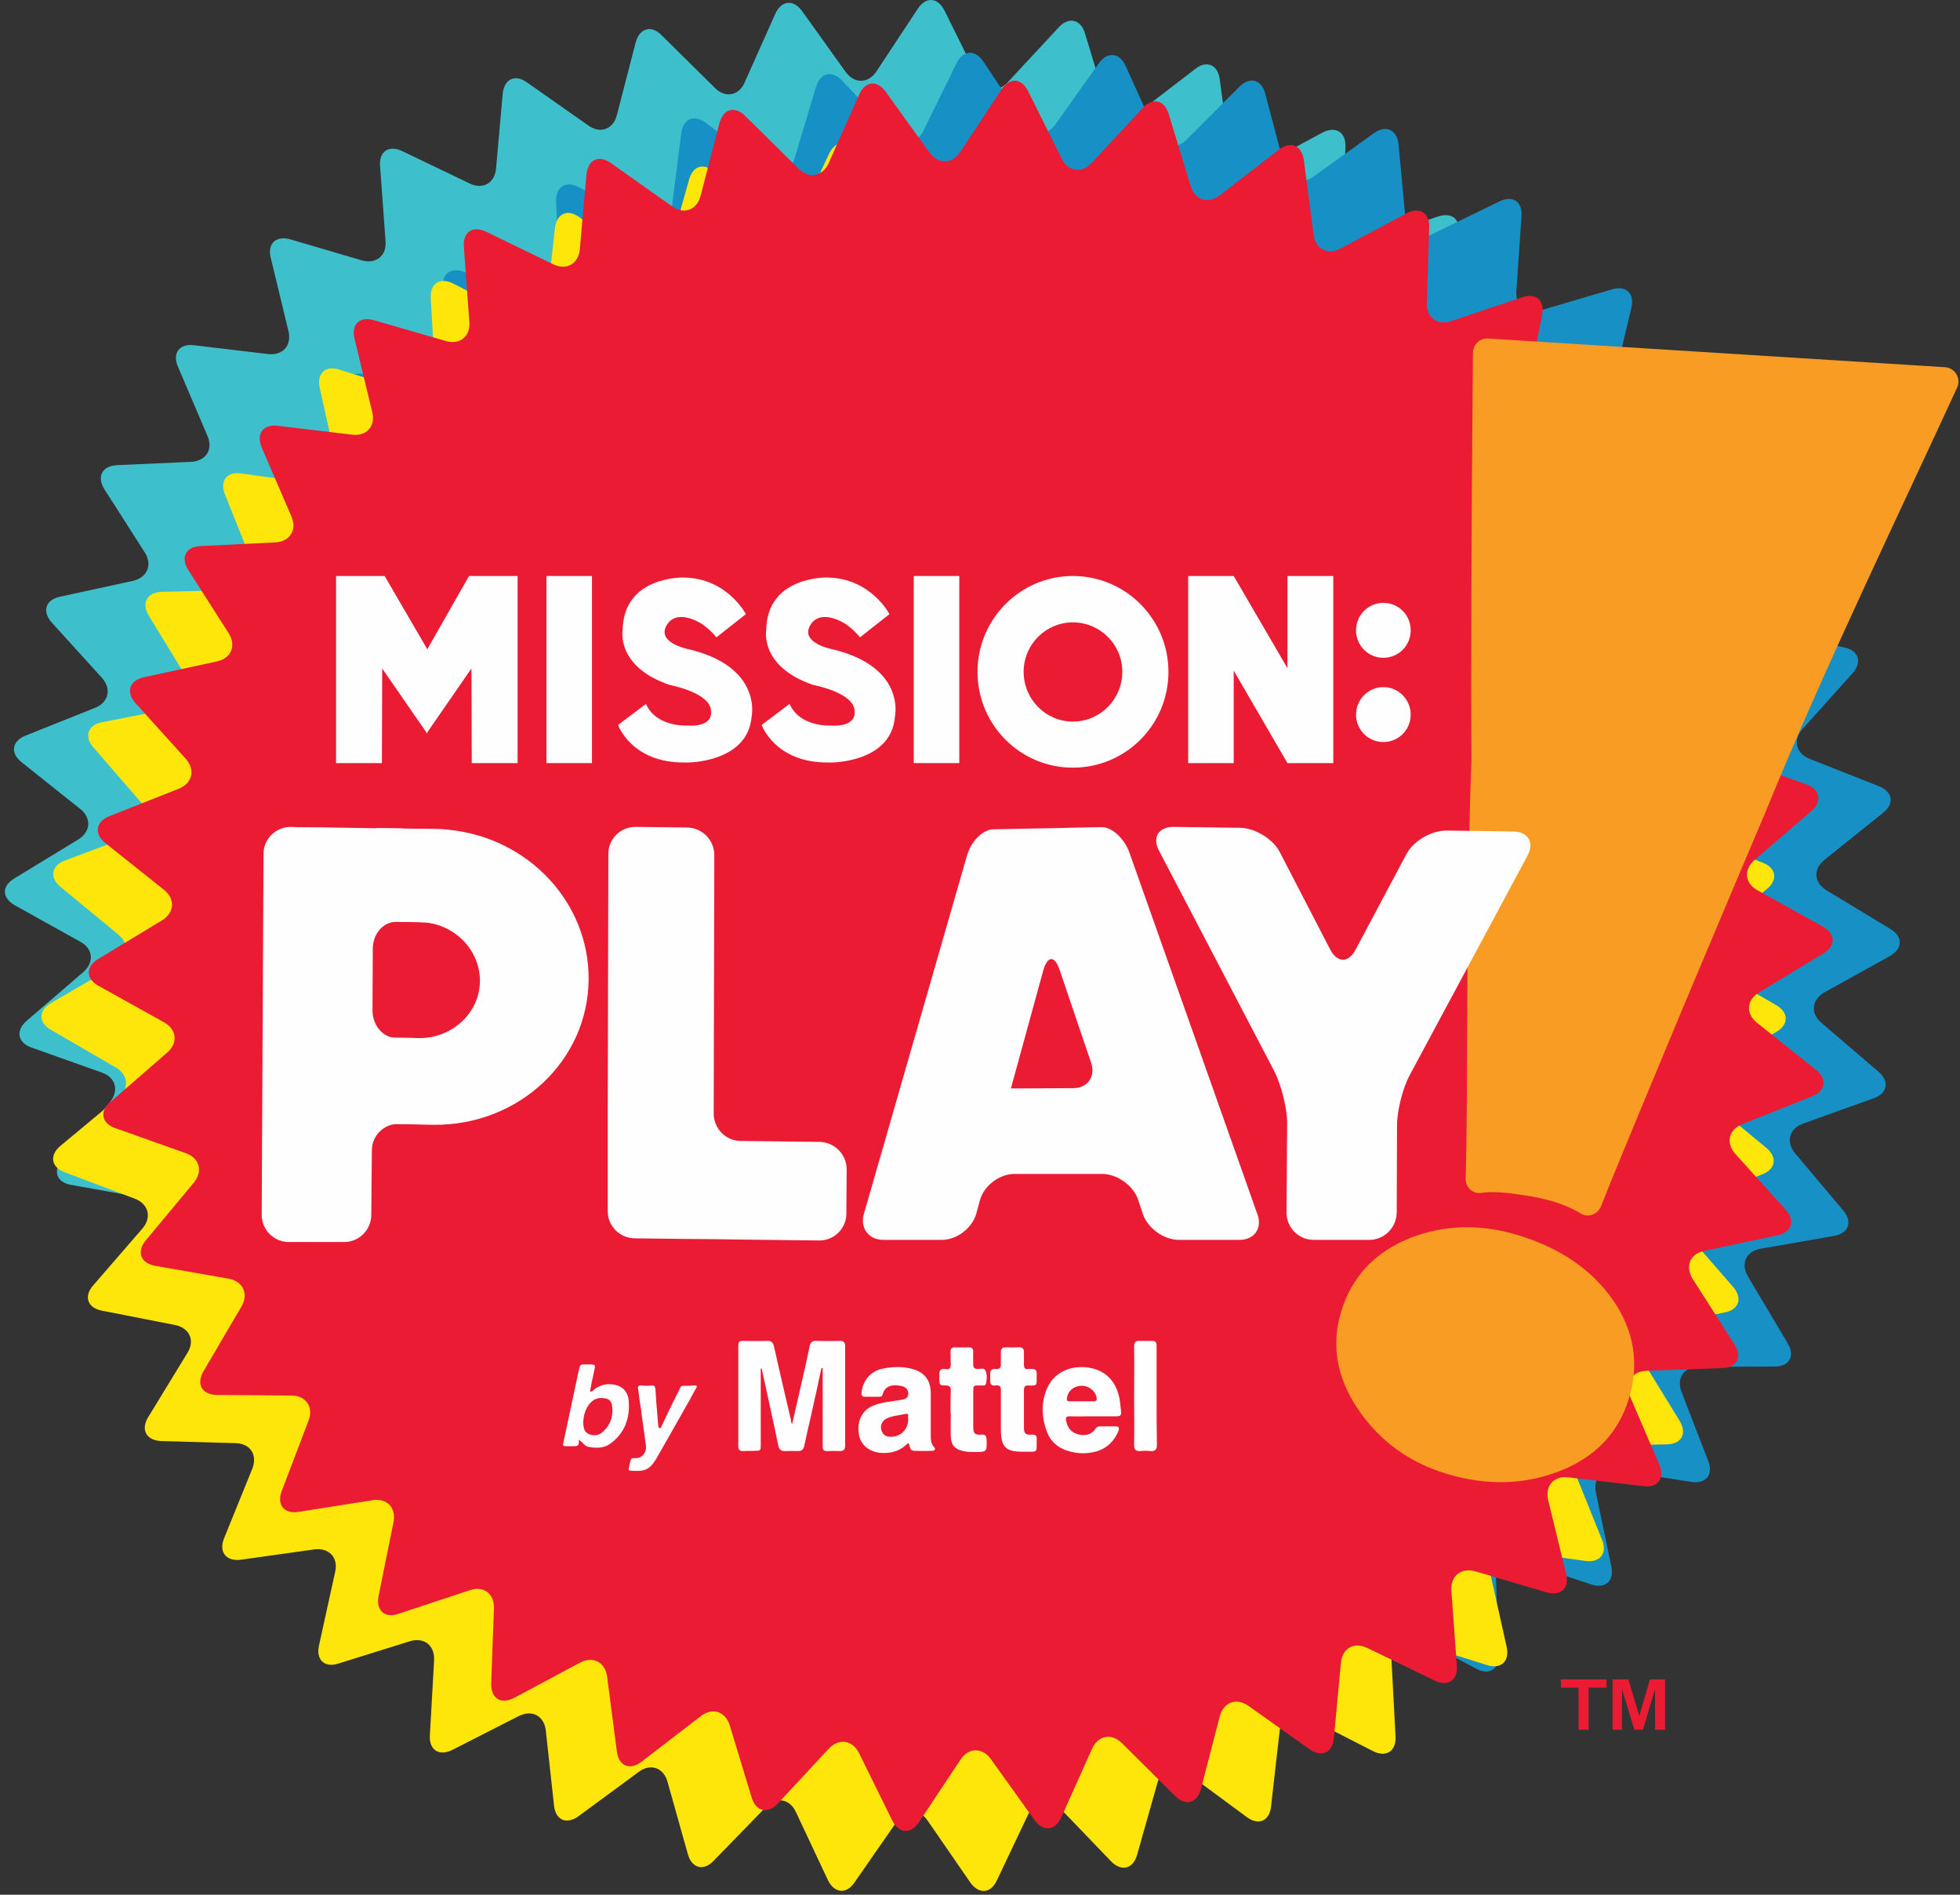 <svg width="150" height="145" viewBox="0 0 150 145" fill="none" xmlns="http://www.w3.org/2000/svg">
<rect x="0" y="0" width="150" height="145" fill="#333333" stroke="none"/>
<g clip-path="url(#clip0_928_722)">
<path d="M22.095 108.619C23.21 108.456 23.93 109.226 23.698 110.324L22.559 115.954C22.35 117.075 23.024 117.682 24.093 117.332L29.529 115.51C30.598 115.16 31.434 115.79 31.387 116.911L31.178 122.658C31.155 123.802 31.922 124.293 32.921 123.755L37.986 121.069C38.961 120.532 39.914 121.022 40.053 122.144L40.797 127.843C40.936 128.964 41.796 129.338 42.678 128.637L47.232 125.157C48.115 124.456 49.114 124.783 49.439 125.881L51.112 131.37C51.437 132.468 52.343 132.678 53.11 131.838L57.013 127.656C57.779 126.815 58.825 126.979 59.336 127.983L61.868 133.146C62.356 134.15 63.285 134.22 63.913 133.286L67.072 128.497C67.7 127.54 68.768 127.54 69.419 128.451L72.764 133.099C73.438 134.033 74.344 133.94 74.809 132.889L77.155 127.656C77.62 126.629 78.642 126.442 79.455 127.236L83.521 131.277C84.311 132.071 85.194 131.814 85.496 130.74L86.936 125.18C87.238 124.082 88.214 123.709 89.143 124.363L93.813 127.68C94.742 128.334 95.578 127.937 95.671 126.815L96.206 121.093C96.299 119.971 97.205 119.457 98.227 119.948L103.384 122.447C104.407 122.938 105.15 122.401 105.08 121.279L104.662 115.557C104.593 114.412 105.406 113.758 106.498 114.085L111.957 115.673C113.049 116 113.7 115.37 113.444 114.249L112.073 108.642C111.795 107.545 112.492 106.75 113.63 106.867L119.368 107.545C120.483 107.685 121.018 106.937 120.576 105.909L118.346 100.701C117.905 99.649 118.462 98.785 119.577 98.738L125.409 98.528C126.524 98.481 126.942 97.664 126.338 96.706L123.132 91.684C122.505 90.75 122.923 89.769 124.015 89.535L129.614 88.344C130.706 88.11 130.984 87.246 130.241 86.405L126.408 82.13C125.641 81.29 125.873 80.262 126.919 79.865L132.262 77.739C133.308 77.319 133.447 76.408 132.564 75.683L128.057 72.11C127.174 71.409 127.244 70.358 128.22 69.774L133.122 66.807C134.098 66.223 134.074 65.289 133.099 64.752L128.104 61.972C127.105 61.411 127.012 60.36 127.848 59.636L132.216 55.899C133.052 55.151 132.889 54.24 131.821 53.867L126.431 51.951C125.385 51.554 125.107 50.55 125.827 49.685L129.498 45.271C130.218 44.406 129.916 43.542 128.801 43.332L123.178 42.327C122.063 42.141 121.622 41.183 122.203 40.202L125.107 35.25C125.664 34.269 125.223 33.451 124.084 33.428L118.393 33.358C117.277 33.334 116.673 32.447 117.092 31.396L119.113 26.093C119.531 25.019 118.95 24.295 117.835 24.482L112.073 25.346C110.958 25.509 110.238 24.738 110.447 23.641L111.609 17.918C111.818 16.82 111.144 16.212 110.075 16.563L104.639 18.385C103.57 18.759 102.734 18.128 102.78 16.983L102.966 11.237C103.013 10.116 102.223 9.625 101.224 10.139L96.182 12.849C95.183 13.386 94.254 12.896 94.115 11.774L93.348 6.075C93.209 4.954 92.349 4.58 91.466 5.281L86.936 8.761C86.03 9.462 85.031 9.135 84.706 8.06L83.033 2.548C82.708 1.473 81.802 1.263 81.035 2.081L77.132 6.285C76.365 7.126 75.32 6.963 74.832 5.958L72.276 0.796C71.765 -0.209 70.859 -0.279 70.232 0.679L67.072 5.468C66.445 6.402 65.4 6.425 64.726 5.514L61.38 0.843C60.707 -0.068 59.801 0.025 59.336 1.053L56.989 6.308C56.548 7.336 55.503 7.523 54.713 6.729L50.624 2.688C49.834 1.894 48.951 2.151 48.649 3.249L47.209 8.808C46.93 9.906 45.931 10.256 45.025 9.602L40.332 6.308C39.426 5.654 38.59 6.028 38.473 7.173L37.962 12.896C37.869 14.017 36.94 14.531 35.941 14.04L30.783 11.564C29.761 11.074 28.994 11.588 29.087 12.709L29.506 18.455C29.599 19.576 28.785 20.23 27.694 19.927L22.211 18.315C21.119 18.011 20.445 18.642 20.724 19.74L22.071 25.322C22.35 26.42 21.653 27.214 20.538 27.098L14.846 26.42C13.731 26.28 13.173 27.028 13.615 28.055L15.868 33.334C16.333 34.386 15.775 35.273 14.637 35.343L8.922 35.6C7.807 35.67 7.388 36.488 7.993 37.446L11.082 42.281C11.687 43.238 11.268 44.196 10.176 44.453L4.577 45.668C3.485 45.901 3.207 46.789 3.95 47.63L7.807 51.881C8.55 52.722 8.318 53.75 7.272 54.17L1.952 56.296C0.907 56.716 0.767 57.627 1.65 58.328L6.134 61.902C7.017 62.603 6.947 63.654 5.995 64.238L1.093 67.228C0.117 67.812 0.14 68.723 1.139 69.283L6.134 72.063C7.133 72.6 7.226 73.651 6.366 74.399L2.022 78.136C1.185 78.884 1.348 79.795 2.417 80.168L7.807 82.084C8.852 82.457 9.131 83.462 8.411 84.35L4.74 88.764C4.02 89.629 4.345 90.493 5.46 90.68L11.082 91.684C12.198 91.871 12.639 92.829 12.058 93.81L9.154 98.762C8.597 99.743 9.038 100.56 10.176 100.56L15.892 100.607C17.007 100.63 17.611 101.495 17.192 102.546L15.148 107.918C14.753 108.993 15.334 109.694 16.449 109.53L22.095 108.619Z" fill="#3DC0CB"/>
<g style="mix-blend-mode:multiply">
<path d="M32.201 111.025C33.339 110.885 34.036 111.679 33.757 112.777L32.433 118.383C32.154 119.481 32.828 120.112 33.92 119.808L39.403 118.173C40.471 117.846 41.308 118.523 41.215 119.644L40.82 125.391C40.727 126.512 41.494 127.026 42.516 126.535L47.65 124.036C48.672 123.522 49.578 124.036 49.695 125.18L50.229 130.903C50.345 132.024 51.181 132.422 52.088 131.767L56.757 128.427C57.663 127.773 58.662 128.124 58.941 129.221L60.428 134.781C60.707 135.879 61.59 136.136 62.403 135.318L66.445 131.277C67.258 130.483 68.281 130.67 68.745 131.697L71.115 136.93C71.579 137.958 72.486 138.051 73.136 137.14L76.481 132.468C77.132 131.557 78.201 131.581 78.828 132.515L82.011 137.28C82.638 138.238 83.544 138.168 84.055 137.14L86.564 132.001C87.076 130.973 88.098 130.833 88.888 131.651L92.814 135.832C93.581 136.649 94.463 136.439 94.789 135.365L96.438 129.852C96.763 128.778 97.762 128.451 98.668 129.128L103.222 132.608C104.128 133.286 104.964 132.935 105.104 131.814L105.847 126.115C105.987 124.993 106.916 124.503 107.915 125.017L112.98 127.703C113.955 128.24 114.745 127.75 114.699 126.605L114.49 120.882C114.466 119.738 115.303 119.107 116.371 119.457L121.785 121.256C122.853 121.606 123.55 120.999 123.318 119.878L122.133 114.225C121.901 113.104 122.644 112.356 123.736 112.52L129.451 113.408C130.566 113.571 131.147 112.847 130.729 111.796L128.685 106.517C128.29 105.466 128.87 104.601 129.986 104.601L135.817 104.578C136.932 104.578 137.397 103.784 136.816 102.803L133.772 97.687C133.192 96.706 133.633 95.749 134.748 95.562L140.37 94.581C141.486 94.37 141.788 93.506 141.067 92.642L137.373 88.25C136.653 87.386 136.932 86.358 138.001 85.985L143.391 84.046C144.459 83.672 144.622 82.761 143.762 82.014L139.395 78.276C138.535 77.552 138.651 76.501 139.627 75.94L144.645 73.161C145.621 72.6 145.644 71.689 144.692 71.105L139.79 68.139C138.814 67.555 138.744 66.504 139.627 65.803L144.111 62.206C144.994 61.505 144.854 60.594 143.809 60.173L138.489 58.071C137.443 57.651 137.188 56.623 137.954 55.782L141.788 51.507C142.531 50.666 142.252 49.779 141.137 49.545L135.561 48.354C134.446 48.12 134.051 47.139 134.655 46.182L137.722 41.346C138.326 40.389 137.908 39.548 136.793 39.501L131.101 39.197C129.962 39.151 129.405 38.24 129.846 37.212L132.076 31.98C132.518 30.928 131.96 30.181 130.845 30.321L125.06 30.975C123.922 31.115 123.225 30.321 123.504 29.223L124.851 23.547C125.107 22.449 124.433 21.819 123.364 22.146L117.882 23.757C116.79 24.084 115.976 23.43 116.046 22.309L116.441 16.563C116.534 15.442 115.767 14.905 114.745 15.418L109.611 17.918C108.589 18.432 107.683 17.894 107.566 16.773L107.032 11.05C106.916 9.929 106.079 9.532 105.15 10.186L100.504 13.526C99.575 14.18 98.599 13.83 98.297 12.732L96.833 7.173C96.531 6.075 95.648 5.841 94.858 6.636L90.793 10.7C90.003 11.494 88.981 11.307 88.516 10.28L86.146 5.047C85.681 4.019 84.752 3.926 84.102 4.837L80.779 9.509C80.106 10.443 79.06 10.42 78.433 9.485L75.25 4.697C74.623 3.762 73.694 3.832 73.206 4.837L70.673 9.999C70.186 11.027 69.14 11.167 68.373 10.35L64.447 6.168C63.681 5.351 62.775 5.561 62.449 6.659L60.8 12.148C60.474 13.246 59.475 13.573 58.593 12.872L54.039 9.415C53.133 8.714 52.273 9.088 52.134 10.209L51.414 15.909C51.275 17.03 50.345 17.521 49.346 17.007L44.282 14.32C43.282 13.807 42.516 14.297 42.562 15.418L42.771 21.165C42.818 22.309 41.981 22.94 40.913 22.589L35.477 20.791C34.408 20.417 33.734 21.048 33.943 22.146L35.105 27.775C35.337 28.896 34.617 29.667 33.502 29.48L27.856 28.616C26.741 28.429 26.16 29.153 26.578 30.204L28.646 35.577C29.041 36.628 28.46 37.516 27.322 37.516L21.607 37.586C20.492 37.609 20.027 38.403 20.608 39.384L23.535 44.336C24.093 45.317 23.651 46.275 22.559 46.462L16.914 47.49C15.822 47.677 15.497 48.564 16.217 49.428L19.911 53.82C20.631 54.684 20.375 55.712 19.307 56.086L13.917 58.024C12.848 58.398 12.686 59.309 13.545 60.057L17.913 63.771C18.749 64.495 18.656 65.546 17.68 66.106L12.686 68.909C11.687 69.447 11.687 70.381 12.639 70.965L17.541 73.932C18.517 74.492 18.587 75.567 17.704 76.267L13.243 79.841C12.36 80.565 12.5 81.476 13.545 81.897L18.865 83.999C19.911 84.396 20.143 85.424 19.4 86.265L15.566 90.563C14.823 91.404 15.102 92.268 16.217 92.525L21.793 93.716C22.908 93.95 23.303 94.908 22.699 95.865L19.632 100.724C19.028 101.682 19.446 102.499 20.585 102.546L26.3 102.803C27.415 102.85 27.972 103.737 27.531 104.788L25.301 110.091C24.859 111.118 25.417 111.866 26.532 111.726L32.201 111.025Z" fill="#1790C6"/>
</g>
<g style="mix-blend-mode:multiply">
<path d="M24.069 118.57C25.184 118.43 25.905 119.201 25.649 120.298L24.418 125.904C24.162 127.026 24.836 127.656 25.905 127.306L31.364 125.601C32.456 125.274 33.269 125.904 33.223 127.049L32.898 132.795C32.828 133.916 33.595 134.43 34.617 133.916L39.705 131.324C40.727 130.81 41.656 131.324 41.772 132.445L42.4 138.168C42.516 139.289 43.352 139.663 44.282 138.985L48.882 135.598C49.788 134.921 50.786 135.271 51.089 136.369L52.645 141.905C52.947 142.98 53.853 143.213 54.62 142.396L58.616 138.285C59.406 137.467 60.451 137.654 60.916 138.682L63.355 143.867C63.843 144.895 64.772 144.988 65.4 144.054L68.675 139.336C69.303 138.401 70.371 138.401 70.999 139.336L74.251 144.054C74.902 144.988 75.831 144.918 76.296 143.891L78.758 138.705C79.223 137.677 80.268 137.514 81.058 138.308L85.031 142.442C85.821 143.26 86.727 143.026 87.029 141.928L88.585 136.416C88.911 135.318 89.886 134.968 90.793 135.645L95.416 139.055C96.322 139.733 97.158 139.359 97.274 138.238L97.925 132.515C98.041 131.394 98.97 130.903 99.969 131.394L105.08 134.01C106.079 134.524 106.869 134.01 106.8 132.889L106.498 127.142C106.451 126.021 107.288 125.367 108.356 125.718L113.793 127.423C114.861 127.773 115.558 127.142 115.303 126.021L114.048 120.392C113.793 119.271 114.513 118.5 115.628 118.663L121.343 119.457C122.458 119.598 123.039 118.874 122.598 117.822L120.483 112.567C120.042 111.516 120.623 110.651 121.761 110.628L127.569 110.535C128.685 110.511 129.126 109.717 128.545 108.736L125.432 103.667C124.828 102.709 125.269 101.728 126.361 101.518L131.983 100.444C133.075 100.233 133.377 99.369 132.657 98.505L128.894 94.183C128.15 93.319 128.406 92.291 129.474 91.894L134.841 89.885C135.887 89.488 136.049 88.577 135.19 87.853L130.752 84.186C129.893 83.462 129.986 82.411 130.961 81.85L135.933 78.977C136.909 78.416 136.909 77.482 135.933 76.921L130.985 74.048C130.009 73.464 129.916 72.413 130.799 71.689L135.213 68.045C136.096 67.321 135.933 66.41 134.888 66.013L129.544 63.981C128.475 63.584 128.22 62.556 128.963 61.715L132.727 57.37C133.47 56.529 133.168 55.642 132.053 55.432L126.454 54.31C125.339 54.1 124.921 53.119 125.525 52.161L128.522 47.256C129.126 46.298 128.685 45.481 127.546 45.434L121.854 45.247C120.739 45.2 120.158 44.313 120.576 43.262L122.714 37.983C123.155 36.932 122.574 36.208 121.459 36.348L115.698 37.095C114.582 37.259 113.862 36.464 114.118 35.367L115.372 29.69C115.605 28.569 114.931 27.939 113.862 28.289L108.403 29.994C107.334 30.345 106.498 29.69 106.567 28.569L106.869 22.823C106.939 21.678 106.149 21.188 105.15 21.702L100.062 24.295C99.04 24.808 98.134 24.295 97.995 23.173L97.367 17.451C97.251 16.329 96.392 15.956 95.486 16.633L90.885 20.043C89.979 20.697 88.981 20.37 88.678 19.273L87.122 13.736C86.797 12.639 85.914 12.428 85.124 13.223L81.128 17.357C80.361 18.175 79.316 17.988 78.828 16.96L76.388 11.774C75.901 10.747 74.995 10.677 74.344 11.588L71.092 16.329C70.441 17.24 69.396 17.24 68.745 16.329L65.493 11.588C64.842 10.677 63.936 10.747 63.448 11.774L61.009 16.96C60.521 17.988 59.499 18.175 58.709 17.357L54.713 13.223C53.923 12.428 53.04 12.639 52.738 13.736L51.181 19.273C50.856 20.347 49.88 20.697 48.951 20.02L44.351 16.633C43.445 15.956 42.609 16.329 42.469 17.451L41.842 23.173C41.726 24.295 40.797 24.785 39.798 24.295L34.687 21.702C33.688 21.188 32.898 21.678 32.967 22.823L33.293 28.546C33.339 29.69 32.503 30.345 31.434 29.994L25.974 28.289C24.906 27.939 24.232 28.569 24.464 29.667L25.719 35.297C25.974 36.394 25.254 37.165 24.139 37.025L18.47 36.231C17.355 36.067 16.798 36.815 17.216 37.843L19.353 43.168C19.771 44.219 19.214 45.107 18.075 45.154L12.36 45.294C11.245 45.341 10.804 46.158 11.384 47.116L14.382 52.021C14.962 52.979 14.544 53.937 13.429 54.17L7.83 55.268C6.715 55.478 6.413 56.366 7.156 57.207L10.92 61.552C11.64 62.416 11.384 63.444 10.339 63.841L4.972 65.85C3.927 66.247 3.764 67.158 4.647 67.882L9.061 71.526C9.921 72.25 9.828 73.301 8.852 73.885L3.904 76.758C2.928 77.319 2.928 78.253 3.904 78.814L8.852 81.687C9.828 82.247 9.921 83.322 9.038 84.022L4.624 87.69C3.764 88.414 3.904 89.325 4.972 89.722L10.316 91.731C11.361 92.128 11.64 93.156 10.897 94.02L7.133 98.365C6.39 99.206 6.692 100.093 7.807 100.303L13.406 101.401C14.521 101.635 14.939 102.593 14.335 103.55L11.338 108.456C10.757 109.413 11.199 110.231 12.314 110.278L18.029 110.441C19.167 110.464 19.725 111.352 19.307 112.403L17.146 117.729C16.728 118.78 17.309 119.504 18.424 119.364L24.069 118.57Z" fill="#FFE60A"/>
</g>
<path d="M28.507 114.809C29.622 114.622 30.342 115.393 30.11 116.514L28.971 122.144C28.762 123.242 29.436 123.872 30.505 123.499L35.941 121.7C37.01 121.326 37.846 121.957 37.8 123.101L37.59 128.848C37.567 129.969 38.334 130.459 39.333 129.945L44.398 127.236C45.373 126.722 46.326 127.189 46.465 128.334L47.209 134.033C47.348 135.154 48.208 135.505 49.09 134.827L53.644 131.324C54.527 130.646 55.526 130.973 55.851 132.048L57.524 137.56C57.849 138.635 58.755 138.845 59.522 138.028L63.425 133.823C64.192 133.005 65.237 133.146 65.748 134.173L68.28 139.312C68.791 140.34 69.698 140.387 70.325 139.452L73.508 134.664C74.112 133.73 75.18 133.706 75.831 134.617L79.176 139.289C79.85 140.2 80.756 140.106 81.221 139.079L83.567 133.846C84.032 132.795 85.054 132.608 85.867 133.403L89.933 137.444C90.723 138.238 91.606 138.004 91.908 136.906L93.348 131.347C93.65 130.249 94.626 129.899 95.555 130.553L100.225 133.87C101.154 134.524 101.99 134.127 102.083 133.005L102.618 127.283C102.711 126.138 103.617 125.624 104.639 126.115L109.797 128.614C110.819 129.105 111.585 128.591 111.492 127.446L111.074 121.723C111.005 120.602 111.818 119.948 112.91 120.252L118.369 121.863C119.461 122.167 120.135 121.536 119.856 120.439L118.485 114.809C118.23 113.711 118.904 112.917 120.042 113.057L125.78 113.735C126.896 113.875 127.43 113.127 126.988 112.076L124.758 106.891C124.317 105.839 124.874 104.952 125.989 104.905L131.821 104.695C132.936 104.648 133.354 103.854 132.75 102.896L129.544 97.874C128.94 96.916 129.335 95.959 130.427 95.725L136.026 94.534C137.118 94.3 137.42 93.413 136.653 92.572L132.82 88.32C132.053 87.48 132.285 86.452 133.331 86.031L138.674 83.906C139.72 83.485 139.859 82.574 138.976 81.874L134.469 78.276C133.586 77.576 133.656 76.524 134.632 75.94L139.534 72.974C140.51 72.39 140.486 71.479 139.511 70.918L134.516 68.139C133.517 67.601 133.424 66.55 134.283 65.803L138.628 62.065C139.464 61.341 139.302 60.407 138.256 60.033L132.866 58.118C131.798 57.744 131.519 56.716 132.239 55.852L135.91 51.437C136.653 50.573 136.328 49.709 135.213 49.522L129.59 48.517C128.475 48.307 128.034 47.349 128.615 46.368L131.519 41.416C132.1 40.459 131.635 39.641 130.497 39.618L124.805 39.524C123.689 39.501 123.085 38.637 123.504 37.586L125.525 32.26C125.943 31.209 125.362 30.485 124.247 30.648L118.485 31.512C117.37 31.699 116.65 30.928 116.859 29.807L118.021 24.108C118.23 22.986 117.556 22.379 116.487 22.753L111.051 24.575C109.982 24.925 109.146 24.295 109.192 23.173L109.378 17.427C109.425 16.283 108.635 15.792 107.636 16.329L102.594 19.016C101.595 19.553 100.666 19.062 100.527 17.941L99.783 12.242C99.621 11.12 98.784 10.77 97.878 11.447L93.348 14.951C92.442 15.629 91.443 15.325 91.118 14.227L89.445 8.738C89.12 7.64 88.214 7.43 87.447 8.271L83.544 12.475C82.777 13.293 81.732 13.129 81.244 12.125L78.688 6.986C78.177 5.958 77.271 5.911 76.644 6.846L73.484 11.634C72.857 12.569 71.812 12.592 71.138 11.681L67.793 7.033C67.119 6.098 66.213 6.192 65.748 7.243L63.425 12.475C62.96 13.503 61.915 13.713 61.125 12.919L57.036 8.878C56.246 8.084 55.363 8.317 55.061 9.415L53.621 14.975C53.342 16.072 52.343 16.446 51.437 15.792L46.744 12.475C45.838 11.821 45.002 12.218 44.885 13.339L44.374 19.062C44.281 20.183 43.352 20.721 42.353 20.23L37.196 17.731C36.173 17.24 35.407 17.754 35.499 18.899L35.918 24.622C36.011 25.743 35.197 26.42 34.106 26.093L28.623 24.505C27.531 24.178 26.857 24.832 27.136 25.93L28.483 31.512C28.762 32.61 28.065 33.404 26.95 33.264L21.258 32.587C20.143 32.447 19.585 33.194 20.027 34.245L22.304 39.524C22.745 40.552 22.187 41.463 21.049 41.51L15.334 41.79C14.219 41.837 13.8 42.654 14.405 43.612L17.494 48.447C18.099 49.405 17.704 50.386 16.588 50.62L10.989 51.834C9.898 52.091 9.619 52.956 10.362 53.797L14.219 58.071C14.962 58.912 14.73 59.94 13.684 60.36L8.364 62.462C7.319 62.883 7.179 63.817 8.062 64.518L12.546 68.092C13.429 68.793 13.359 69.844 12.407 70.428L7.505 73.394C6.552 73.978 6.552 74.913 7.551 75.45L12.546 78.23C13.545 78.79 13.638 79.841 12.778 80.565L8.457 84.326C7.598 85.05 7.76 85.961 8.829 86.335L14.219 88.25C15.287 88.624 15.543 89.652 14.823 90.516L11.152 94.931C10.432 95.795 10.757 96.659 11.872 96.87L17.494 97.851C18.61 98.061 19.051 99.019 18.47 100L15.566 104.952C15.009 105.933 15.45 106.727 16.588 106.75L22.304 106.797C23.419 106.797 24.023 107.685 23.605 108.736L21.56 114.108C21.165 115.159 21.746 115.884 22.861 115.697L28.507 114.809Z" fill="#EA1B33"/>
<path d="M148.85 28.102C149.617 28.149 150.105 28.966 149.779 29.667C145.83 38.263 139.394 51.601 135.189 61.972C133.083 66.94 130.977 71.93 128.87 76.945C127.012 81.406 123.759 89.185 122.528 92.315C122.272 92.945 121.506 93.226 120.948 92.852C120.228 92.408 119.043 91.871 117.115 91.544C115.117 91.217 114.164 91.17 113.398 91.287C112.724 91.404 112.143 90.867 112.166 90.189C112.375 83.485 112.143 71.409 112.608 58.071C112.561 51.64 112.6 41.284 112.724 27.004C112.724 26.373 113.258 25.86 113.885 25.906L148.85 28.102Z" fill="#F89C24"/>
<path d="M107.915 94.744C110.548 93.716 113.312 93.646 116.209 94.534C119.415 95.515 121.831 97.173 123.457 99.509C125.068 101.861 125.471 104.36 124.665 107.007C123.875 109.639 122.117 111.492 119.392 112.567C116.65 113.641 113.746 113.711 110.679 112.777C107.814 111.905 105.561 110.254 103.919 107.825C102.293 105.411 101.867 102.927 102.641 100.374C103.446 97.711 105.204 95.834 107.915 94.744Z" fill="#F89C24"/>
<path d="M62.867 104.695C62.604 105.925 62.333 107.163 62.054 108.409C61.868 109.18 61.706 109.927 61.543 110.675C61.473 110.932 61.357 111.048 61.078 111.048C60.738 111.033 60.397 111.033 60.056 111.048C59.777 111.048 59.638 110.932 59.568 110.651C59.173 108.713 58.732 106.774 58.314 104.835C58.314 104.788 58.291 104.742 58.221 104.695C58.221 104.819 58.221 104.944 58.221 105.069C58.221 106.891 58.221 108.72 58.221 110.558C58.221 111.025 58.198 111.025 57.756 111.025C57.477 111.048 57.199 111.025 56.943 111.048C56.595 111.072 56.478 110.932 56.502 110.581C56.502 109.226 56.502 107.872 56.502 106.493C56.502 105.372 56.502 104.243 56.502 103.106C56.502 102.639 56.525 102.616 57.013 102.616C57.547 102.616 58.105 102.639 58.662 102.616C59.034 102.593 59.173 102.733 59.243 103.083C59.661 104.928 60.079 106.774 60.521 108.619C60.521 108.713 60.544 108.806 60.614 109.016C60.776 108.292 60.916 107.685 61.055 107.101C61.357 105.746 61.682 104.391 61.961 103.036C62.031 102.709 62.17 102.593 62.496 102.616C63.084 102.631 63.68 102.631 64.284 102.616C64.563 102.616 64.679 102.733 64.679 103.013C64.679 105.551 64.679 108.09 64.679 110.628C64.679 110.932 64.563 111.048 64.261 111.048C63.952 111.033 63.642 111.033 63.332 111.048C63.03 111.072 62.937 110.932 62.96 110.628C62.96 108.783 62.96 106.914 62.96 105.045C62.96 104.921 62.96 104.804 62.96 104.695C62.929 104.695 62.898 104.695 62.867 104.695Z" fill="#FEFEFE"/>
<path d="M69.512 110.418C68.954 111.002 68.28 111.235 67.49 111.189C66.538 111.142 65.841 110.581 65.725 109.717C65.562 108.666 66.05 107.825 66.956 107.521C67.607 107.288 68.304 107.241 68.977 107.124C69.233 107.077 69.488 107.007 69.512 106.68C69.512 106.33 69.326 106.143 69.001 106.073C68.373 105.933 67.746 106.003 67.56 106.68C67.537 106.844 67.421 106.891 67.305 106.891C66.933 106.891 66.561 106.891 66.189 106.891C65.98 106.891 65.911 106.774 65.934 106.564C66.05 105.582 66.677 104.882 67.653 104.718C68.397 104.578 69.117 104.578 69.837 104.765C70.766 105.022 71.208 105.629 71.231 106.564C71.231 107.615 71.231 108.666 71.231 109.694C71.231 110.067 71.208 110.441 71.486 110.745C71.626 110.861 71.556 111.025 71.347 111.025C70.882 111.048 70.394 111.048 69.93 111.025C69.581 111.002 69.674 110.651 69.512 110.418ZM69.512 108.572C69.419 108.479 69.651 108.152 69.326 108.199C68.815 108.315 68.28 108.339 67.816 108.572C67.514 108.736 67.351 109.086 67.444 109.413C67.537 109.756 67.754 109.935 68.094 109.951C68.908 109.997 69.512 109.413 69.512 108.572Z" fill="#FEFEFE"/>
<path d="M83.637 108.386C83.033 108.386 82.452 108.409 81.871 108.386C81.592 108.386 81.546 108.479 81.592 108.736C81.709 109.32 82.034 109.67 82.591 109.787C83.103 109.88 83.567 109.787 83.869 109.296C83.962 109.18 84.078 109.156 84.218 109.156C84.589 109.156 84.961 109.156 85.333 109.156C85.635 109.133 85.681 109.273 85.588 109.53C85.263 110.301 84.706 110.838 83.916 111.072C83.149 111.282 82.382 111.259 81.639 111.002C80.919 110.768 80.408 110.301 80.129 109.6C79.734 108.549 79.664 107.475 80.059 106.423C80.524 105.185 81.639 104.555 82.963 104.625C84.706 104.718 85.588 105.91 85.728 107.404C85.844 108.502 85.96 108.386 84.845 108.386C84.442 108.386 84.04 108.386 83.637 108.386ZM82.777 107.241C83.087 107.241 83.389 107.241 83.683 107.241C83.916 107.241 83.962 107.124 83.916 106.937C83.823 106.423 83.288 106.026 82.754 106.05C82.173 106.073 81.755 106.423 81.662 106.937C81.616 107.171 81.685 107.241 81.894 107.241C82.189 107.241 82.483 107.241 82.777 107.241Z" fill="#FEFEFE"/>
<path d="M76.597 108.058C76.597 107.498 76.597 106.961 76.597 106.423C76.621 106.12 76.504 105.98 76.203 106.026C75.893 106.073 75.753 105.933 75.784 105.606C75.784 105.481 75.784 105.357 75.784 105.232C75.738 104.905 75.877 104.718 76.226 104.765C76.504 104.788 76.621 104.648 76.597 104.391C76.597 104.088 76.597 103.784 76.597 103.457C76.597 103.223 76.714 103.106 76.946 103.106C77.302 103.122 77.658 103.122 78.015 103.106C78.247 103.106 78.363 103.223 78.363 103.457C78.363 103.76 78.363 104.088 78.363 104.415C78.363 104.671 78.433 104.812 78.712 104.765C78.805 104.742 78.897 104.765 78.967 104.765C79.223 104.765 79.362 104.858 79.339 105.139C79.339 105.209 79.339 105.279 79.339 105.349C79.339 106.05 79.385 106.05 78.688 106.026C78.433 106.026 78.363 106.143 78.363 106.377C78.363 107.334 78.363 108.292 78.363 109.25C78.363 109.694 78.479 109.834 78.99 109.787C79.269 109.787 79.362 109.88 79.339 110.137C79.316 111.212 79.501 111.095 78.386 111.095C76.946 111.118 76.597 110.768 76.597 109.296C76.597 108.876 76.597 108.463 76.597 108.058Z" fill="#FEFEFE"/>
<path d="M72.741 108.152C72.741 107.568 72.741 106.984 72.764 106.4C72.764 106.143 72.671 106.026 72.392 106.026C71.905 106.026 71.905 106.003 71.881 105.512C71.897 105.388 71.897 105.271 71.881 105.162C71.881 104.858 72.021 104.718 72.346 104.765C72.648 104.835 72.764 104.718 72.764 104.415C72.741 104.088 72.764 103.76 72.741 103.457C72.741 103.223 72.834 103.106 73.066 103.106C73.422 103.122 73.779 103.122 74.135 103.106C74.367 103.106 74.483 103.2 74.483 103.433C74.46 103.76 74.483 104.064 74.483 104.368C74.46 104.648 74.553 104.765 74.855 104.765C75.064 104.765 75.343 104.648 75.436 104.928C75.552 105.232 75.529 105.582 75.459 105.886C75.413 106.073 75.227 106.026 75.111 106.026C74.46 106.026 74.483 105.956 74.483 106.68C74.483 107.506 74.483 108.339 74.483 109.18C74.483 109.694 74.6 109.834 75.111 109.787C75.413 109.764 75.482 109.88 75.506 110.161C75.529 111.118 75.529 111.118 74.6 111.118C74.297 111.118 73.996 111.118 73.717 111.048C73.066 110.908 72.787 110.581 72.764 109.927C72.741 109.343 72.764 108.759 72.764 108.152C72.764 108.152 72.756 108.152 72.741 108.152Z" fill="#FEFEFE"/>
<path d="M86.796 106.82C86.796 105.559 86.82 104.321 86.796 103.06C86.796 102.709 86.913 102.593 87.238 102.616C87.493 102.616 87.726 102.616 87.981 102.616C88.492 102.616 88.516 102.639 88.516 103.153C88.516 104.492 88.516 105.824 88.516 107.147C88.516 108.292 88.516 109.437 88.539 110.581C88.539 110.932 88.399 111.072 88.051 111.048C87.803 111.017 87.548 111.017 87.284 111.048C86.912 111.072 86.796 110.932 86.796 110.558C86.82 109.32 86.796 108.058 86.796 106.82Z" fill="#FEFEFE"/>
<path d="M45.675 110.791C45.459 110.791 45.234 110.768 45.002 110.721C44.839 110.675 44.7 110.534 44.56 110.394C44.498 110.348 44.444 110.301 44.398 110.254L44.305 110.161V110.278C44.305 110.433 44.281 110.542 44.235 110.605C44.165 110.651 44.096 110.675 43.956 110.675C43.91 110.675 43.863 110.675 43.817 110.675H43.77C43.739 110.675 43.701 110.675 43.654 110.675C43.623 110.675 43.592 110.675 43.561 110.675C43.53 110.675 43.499 110.675 43.468 110.675C43.282 110.675 43.143 110.675 43.096 110.628C43.073 110.581 43.096 110.441 43.143 110.278L44.281 104.928C44.351 104.671 44.374 104.531 44.444 104.461C44.514 104.415 44.653 104.415 44.955 104.415H44.978C45.28 104.415 45.443 104.415 45.513 104.485C45.559 104.555 45.513 104.742 45.443 105.045C45.397 105.294 45.342 105.544 45.28 105.793C45.249 105.995 45.211 106.198 45.164 106.4C45.164 106.416 45.164 106.431 45.164 106.447V106.493H45.211C45.226 106.493 45.234 106.493 45.234 106.493C45.327 106.493 45.35 106.447 45.397 106.423C45.397 106.408 45.404 106.392 45.42 106.377C45.776 106.081 46.171 105.933 46.605 105.933C46.76 105.933 46.922 105.948 47.093 105.98C47.697 106.12 48.045 106.54 48.115 107.171C48.231 108.596 47.766 109.717 46.697 110.488C46.395 110.698 46.07 110.791 45.675 110.791ZM46.001 106.984C45.737 106.984 45.505 107.07 45.304 107.241C44.885 107.615 44.676 108.129 44.63 108.853C44.653 109.203 44.676 109.6 45.094 109.764C45.234 109.81 45.365 109.834 45.489 109.834C45.753 109.834 45.977 109.74 46.163 109.553C46.744 109.016 46.953 108.339 46.837 107.545C46.791 107.264 46.628 107.077 46.395 107.031C46.256 107 46.124 106.984 46.001 106.984Z" fill="#FEFEFE"/>
<path d="M48.719 112.567C48.564 112.567 48.401 112.559 48.231 112.543C48.208 112.543 48.161 112.543 48.138 112.52C48.115 112.473 48.115 112.427 48.115 112.403C48.138 112.263 48.161 112.146 48.184 112.053L48.208 111.983C48.254 111.772 48.277 111.679 48.324 111.632C48.37 111.586 48.463 111.586 48.649 111.586H48.719C48.905 111.586 49.09 111.492 49.23 111.329C49.392 111.165 49.462 110.908 49.439 110.675C49.369 110.161 49.3 109.647 49.23 109.133C49.199 108.915 49.168 108.705 49.137 108.502C49.106 108.3 49.083 108.097 49.067 107.895C48.974 107.381 48.905 106.82 48.835 106.307C48.804 106.198 48.812 106.127 48.858 106.096C48.874 106.05 48.928 106.026 49.021 106.026H49.044C49.183 106.042 49.323 106.05 49.462 106.05C49.617 106.05 49.757 106.042 49.88 106.026H49.904C50.066 106.026 50.136 106.096 50.159 106.283C50.206 107.007 50.252 107.755 50.322 108.456L50.368 109.04C50.368 109.086 50.376 109.133 50.392 109.18C50.392 109.195 50.399 109.211 50.415 109.226V109.273L50.554 109.296L50.833 108.712C51.081 108.183 51.336 107.654 51.6 107.124C51.646 107.031 51.693 106.937 51.739 106.844C51.847 106.641 51.948 106.439 52.041 106.236C52.087 106.096 52.18 106.05 52.32 106.05C52.382 106.05 52.444 106.05 52.506 106.05C52.722 106.05 52.939 106.042 53.156 106.026H53.179C53.257 106.026 53.303 106.042 53.319 106.073C53.342 106.096 53.342 106.143 53.272 106.236C53.087 106.563 52.908 106.891 52.738 107.218C52.552 107.529 52.374 107.84 52.204 108.152C51.576 109.273 50.949 110.371 50.345 111.422C50.299 111.516 50.252 111.601 50.206 111.679C50.175 111.71 50.151 111.741 50.136 111.772C49.718 112.45 49.323 112.567 48.719 112.567Z" fill="#FEFEFE"/>
<path d="M35.895 44.079L32.688 49.709V49.662L29.436 44.079H25.719V58.398H29.227L29.25 51.157L32.642 56.062V56.156L32.665 56.109L32.688 56.156V56.062L36.08 51.157L36.104 58.398H39.612V44.079H35.895Z" fill="#FEFEFE"/>
<path d="M41.819 44.079H45.304V58.398H41.819V44.079Z" fill="#FEFEFE"/>
<path d="M69.93 44.079H73.415V58.398H69.93V44.079Z" fill="#FEFEFE"/>
<path d="M98.529 44.079V51.134L94.417 44.079H90.932V58.398H94.417V51.321L98.529 58.398H102.037V44.079H98.529Z" fill="#FEFEFE"/>
<path d="M65.818 48.774L68.071 46.999C68.071 46.999 66.654 44.243 63.309 44.196C63.309 44.196 58.685 44.056 58.639 48.237C58.639 48.237 58.128 51.017 62.24 52.418C62.24 52.418 65.4 53.002 65.4 54.427C65.4 54.427 65.655 55.665 63.518 55.525C63.518 55.525 61.195 55.642 60.428 53.867L58.291 55.478C58.291 55.478 59.313 58.398 63.402 58.351H63.657C63.657 58.351 68.234 58.351 68.49 54.824C68.49 54.824 69.349 51.04 63.704 49.685C63.704 49.685 61.311 49.242 61.961 47.934C62.728 46.438 64.703 47.747 64.703 47.747C64.703 47.747 65.284 48.12 65.818 48.774Z" fill="#FEFEFE"/>
<path d="M82.103 44.079C78.084 44.079 74.809 47.373 74.809 51.414C74.809 55.478 78.084 58.748 82.103 58.748C86.146 58.748 89.422 55.478 89.422 51.414C89.422 47.373 86.146 44.079 82.103 44.079ZM82.103 55.221C80.036 55.221 78.34 53.516 78.34 51.414C78.34 49.312 80.036 47.63 82.103 47.63C84.195 47.63 85.89 49.312 85.89 51.414C85.89 53.516 84.195 55.221 82.103 55.221Z" fill="#FEFEFE"/>
<path d="M107.961 48.237C107.961 49.405 107.032 50.339 105.87 50.339C104.709 50.339 103.779 49.405 103.779 48.237C103.779 47.069 104.709 46.135 105.87 46.135C107.032 46.135 107.961 47.069 107.961 48.237Z" fill="#FEFEFE"/>
<path d="M107.961 54.684C107.961 55.852 107.032 56.786 105.87 56.786C104.709 56.786 103.779 55.852 103.779 54.684C103.779 53.54 104.709 52.582 105.87 52.582C107.032 52.582 107.961 53.54 107.961 54.684Z" fill="#FEFEFE"/>
<path d="M54.829 48.774L57.082 46.999C57.082 46.999 55.665 44.243 52.32 44.196C52.32 44.196 47.697 44.056 47.65 48.237C47.65 48.237 47.139 51.017 51.251 52.418C51.251 52.418 54.411 53.002 54.411 54.427C54.411 54.427 54.689 55.665 52.529 55.525C52.529 55.525 50.206 55.642 49.439 53.867L47.301 55.478C47.301 55.478 48.324 58.398 52.413 58.351H52.668C52.668 58.351 57.245 58.351 57.524 54.824C57.524 54.824 58.36 51.04 52.715 49.685C52.715 49.685 50.322 49.242 50.972 47.934C51.739 46.438 53.714 47.747 53.714 47.747C53.714 47.747 54.294 48.12 54.829 48.774Z" fill="#FEFEFE"/>
<path d="M46.558 65.336C46.558 64.191 47.487 63.28 48.626 63.28L52.599 63.327C53.737 63.35 54.666 64.284 54.666 65.429L54.62 85.214C54.62 86.358 55.549 87.316 56.687 87.316L62.728 87.386C63.866 87.409 64.796 88.344 64.796 89.488L64.772 92.875C64.772 94.02 63.843 94.931 62.705 94.931L56.664 94.861C55.526 94.838 53.667 94.814 52.529 94.814L48.556 94.767C47.418 94.744 46.488 93.81 46.512 92.665V89.302C46.512 88.157 46.512 86.288 46.512 85.144L46.558 65.336Z" fill="#FEFEFE"/>
<path d="M84.311 63.303C85.077 63.28 86.03 64.144 86.425 65.219L96.229 92.922C96.624 93.997 95.996 94.884 94.858 94.884H90.212C89.073 94.884 87.842 93.997 87.47 92.922L87.099 91.801C86.727 90.726 85.496 89.839 84.357 89.839H77.62C76.481 89.839 75.296 90.75 74.995 91.848L74.716 92.875C74.414 93.973 73.229 94.884 72.09 94.884H67.607C66.468 94.884 65.794 93.973 66.12 92.875L73.996 65.499C74.297 64.401 75.204 63.49 75.993 63.467C76.76 63.444 78.34 63.42 79.478 63.397L80.803 63.373C81.941 63.35 83.521 63.303 84.311 63.303ZM77.364 83.298L82.104 83.275C83.242 83.275 83.869 82.387 83.498 81.313L81.081 74.189C80.71 73.114 80.175 73.137 79.85 74.235L77.364 83.298Z" fill="#FEFEFE"/>
<path d="M44.003 72.997C44.467 74.048 44.421 75.754 43.933 76.781L34.849 85.284C33.804 85.704 32.015 86.055 30.876 86.031L30.528 86.008C29.39 85.985 28.46 86.896 28.46 88.04L28.414 92.969C28.414 94.113 27.484 95.048 26.346 95.048H22.095C20.956 95.048 20.027 94.113 20.027 92.969L20.166 65.336C20.166 64.191 21.119 63.28 22.257 63.28L22.768 63.303C23.907 63.303 25.672 63.327 26.695 63.35C27.74 63.373 29.506 63.397 30.644 63.397L30.992 63.42C32.131 63.42 33.409 63.444 33.85 63.467C33.85 63.467 33.85 63.467 34.245 63.514C40.216 64.168 44.003 72.997 44.003 72.997ZM32.061 79.444C34.617 79.468 36.708 77.505 36.731 75.076C36.731 72.764 34.919 70.848 32.572 70.591C32.41 70.591 32.41 70.591 32.41 70.591C32.247 70.568 31.294 70.568 30.319 70.545C29.343 70.545 28.53 71.456 28.53 72.6L28.507 77.319C28.507 78.463 29.297 79.397 30.272 79.421C31.271 79.421 32.061 79.444 32.061 79.444Z" fill="#FEFEFE"/>
<path d="M28.716 79.397L32.294 79.444C34.849 79.491 36.94 77.529 36.963 75.076C36.963 72.764 35.151 70.848 32.805 70.615C32.65 70.584 32.495 70.568 32.34 70.568L28.762 70.521L28.809 63.373L33.293 63.444C33.695 63.444 34.09 63.467 34.477 63.514C40.448 64.168 45.071 69.05 45.048 74.913C45.025 81.173 39.705 86.148 33.176 86.078L28.693 85.985L28.716 79.397Z" fill="#FEFEFE"/>
<path d="M88.701 65.102C88.167 64.098 88.655 63.28 89.793 63.28L94.928 63.35C96.066 63.373 97.437 64.214 97.948 65.219L101.805 72.67C102.339 73.698 103.198 73.698 103.733 72.694L107.636 65.359C108.17 64.355 109.541 63.56 110.679 63.56L115.814 63.63C116.952 63.654 117.44 64.471 116.906 65.476L107.915 82.224C107.357 83.228 106.916 84.98 106.916 86.125L106.892 92.805C106.869 93.95 105.94 94.884 104.802 94.884H100.527C99.388 94.884 98.459 93.95 98.459 92.805L98.506 85.961C98.506 84.817 98.064 83.065 97.553 82.037L88.701 65.102Z" fill="#FEFEFE"/>
<path d="M119.461 129.151H120.809V132.375H121.575V129.151H122.946V128.521H119.461V129.151Z" fill="#EA1B33"/>
<path d="M125.455 131.324L124.619 128.521H123.411V132.375H124.131V129.338H124.154L125.083 132.375H125.734L126.64 129.338H126.663V132.375H127.43V128.521H126.268L125.455 131.324Z" fill="#EA1B33"/>
</g>
<defs>
<clipPath id="clip0_928_722">
<rect width="149.507" height="144.711" fill="white" transform="translate(0.375)"/>
</clipPath>
</defs>
</svg>
